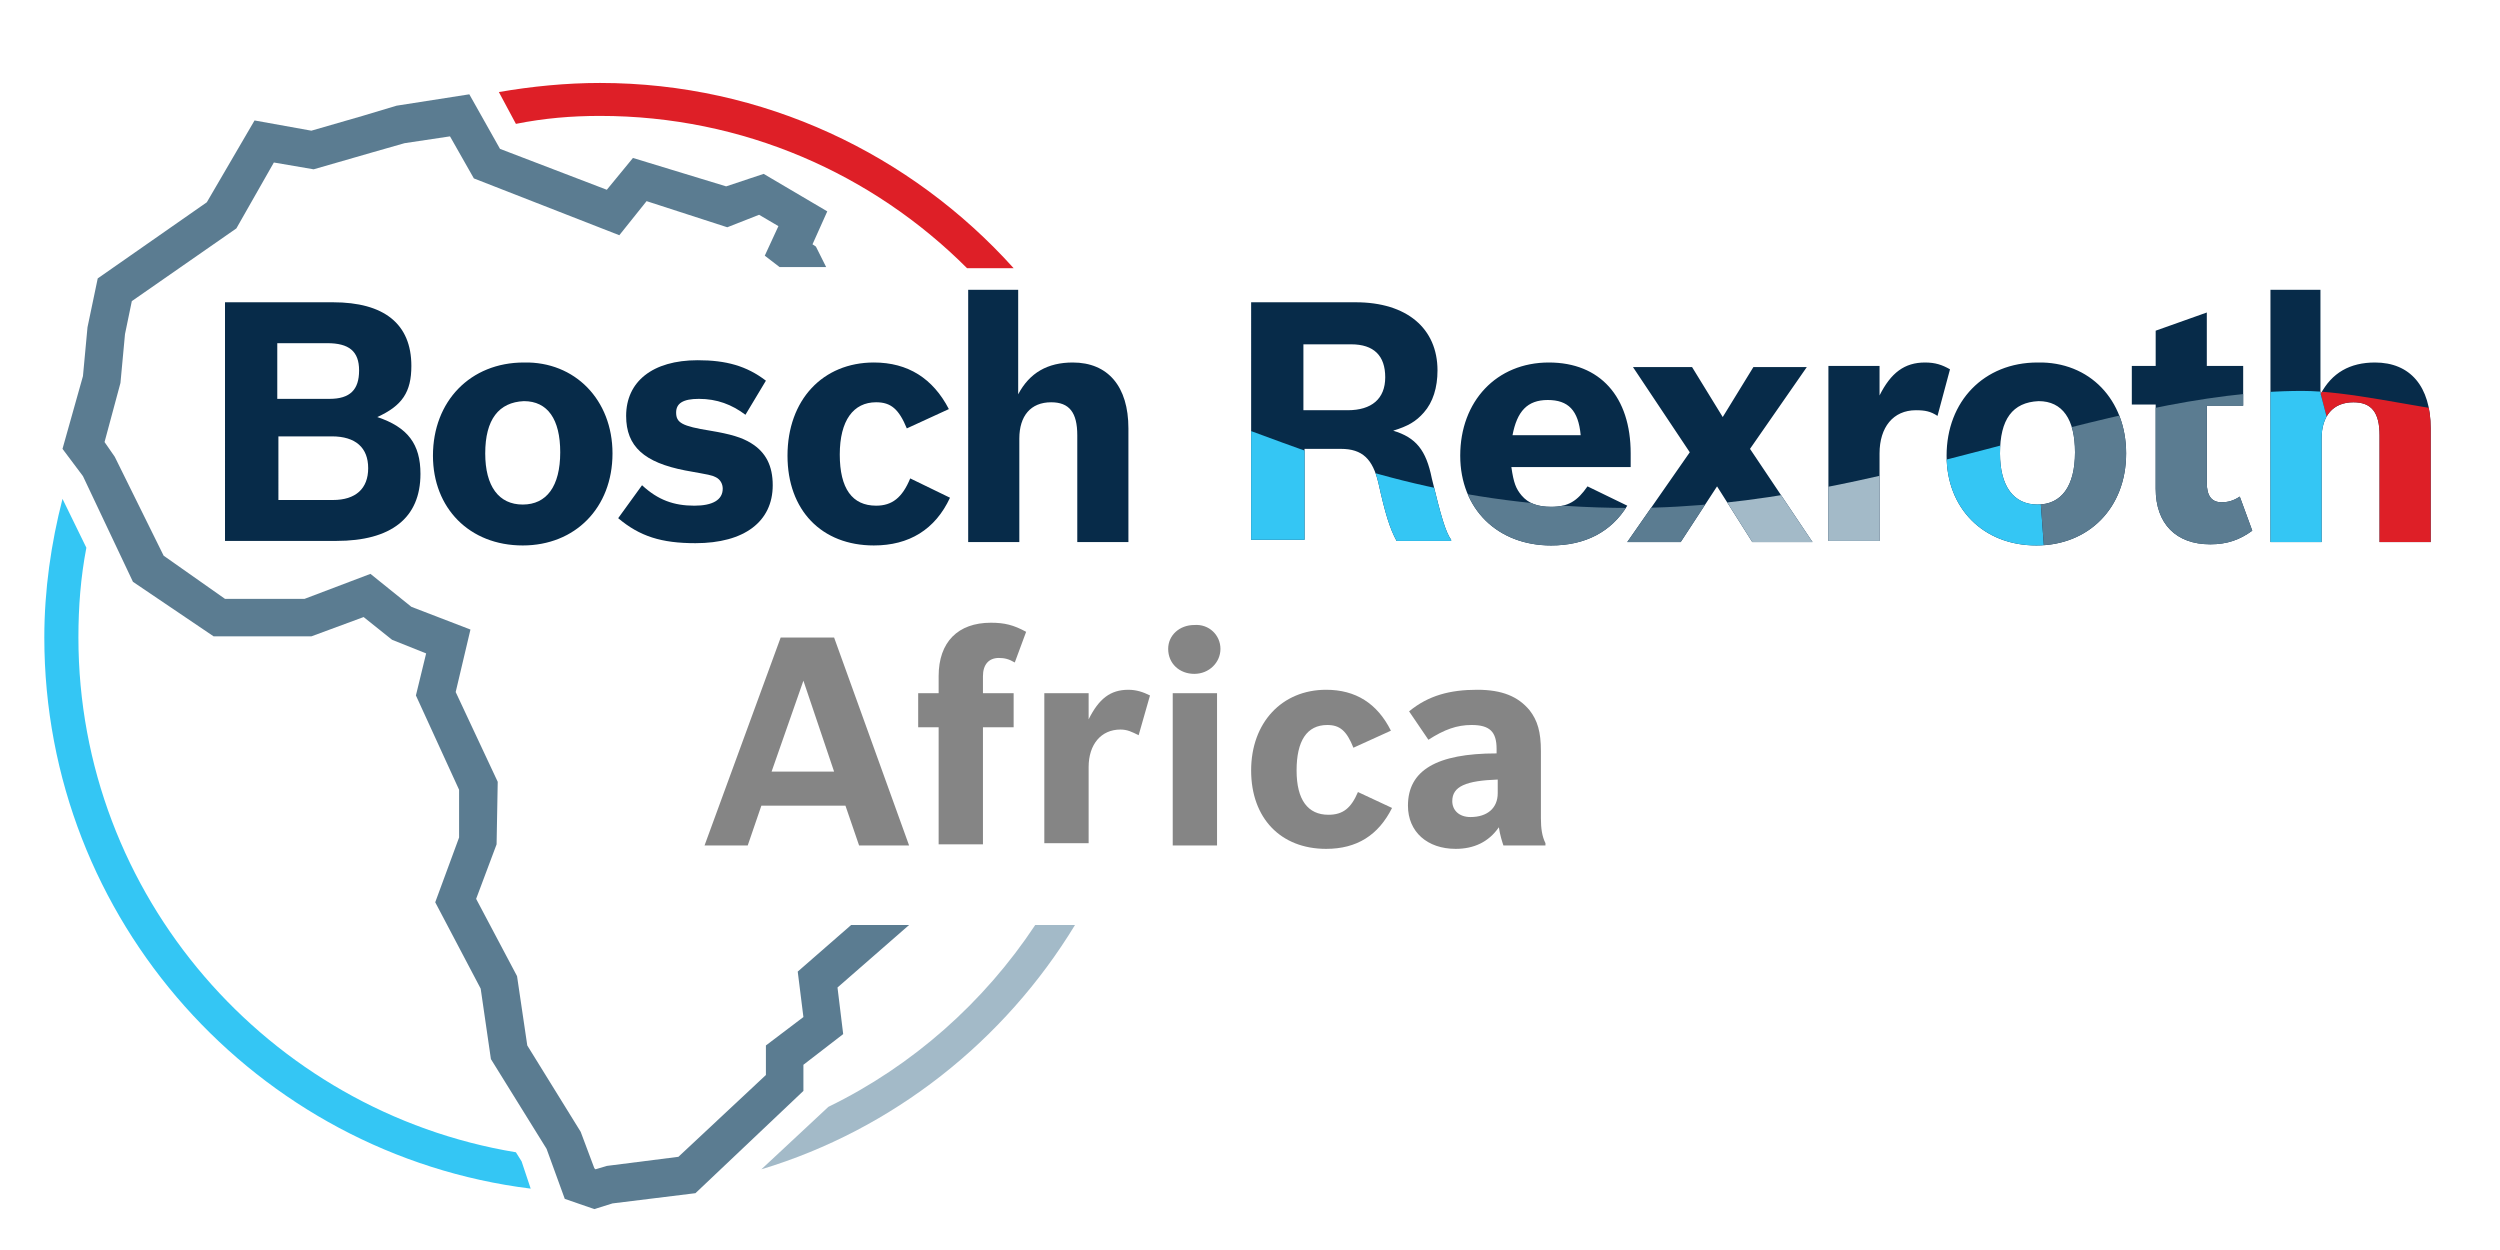 <svg xmlns="http://www.w3.org/2000/svg" xmlns:xlink="http://www.w3.org/1999/xlink" id="Layer_1" x="0px" y="0px" viewBox="0 0 220 110" style="enable-background:new 0 0 220 110;" xml:space="preserve"><style type="text/css">	.st0{fill:#072B49;}	.st1{fill:#5B7C91;}	.st2{fill:#34C6F4;}	.st3{fill:#A3BAC8;}	.st4{fill:#DE1F27;}	.st5{clip-path:url(#SVGID_00000069393432645719077030000005044957171952136374_);}	.st6{clip-path:url(#SVGID_00000133509039986967865260000011635750439696765627_);fill:none;}	.st7{clip-path:url(#SVGID_00000133509039986967865260000011635750439696765627_);}	.st8{fill:#858585;}</style><g>	<path class="st0" d="M19.8,26.6h9.5c4.5,0,6.9,1.9,6.9,5.6c0,2.3-0.8,3.5-3,4.5c2.7,0.9,3.8,2.4,3.8,5c0,3.9-2.6,5.9-7.4,5.9h-9.8  V26.6z M29,35.1c1.8,0,2.6-0.8,2.6-2.5c0-1.7-0.9-2.4-2.8-2.4h-4.4v4.9H29z M29.3,44c2,0,3.1-1,3.1-2.8c0-1.8-1.1-2.8-3.2-2.8h-4.7  V44H29.3z"></path>	<path class="st0" d="M53.9,39.9c0,4.8-3.3,8.1-7.9,8.1c-4.7,0-7.9-3.3-7.9-7.9c0-4.8,3.3-8.2,8-8.2C50.6,31.8,53.9,35.2,53.9,39.9z   M42.7,39.9c0,2.9,1.2,4.5,3.3,4.5c2.1,0,3.3-1.6,3.3-4.6c0-2.9-1.1-4.5-3.2-4.5C43.9,35.4,42.7,36.9,42.7,39.9z"></path>	<path class="st0" d="M65.6,36.5c-1.2-0.9-2.5-1.4-4.1-1.4c-1.4,0-2,0.4-2,1.2c0,0.9,0.5,1.2,3,1.6c1.8,0.3,2.8,0.6,3.6,1.1  c1.3,0.8,1.9,2,1.9,3.7c0,3.2-2.5,5.1-6.8,5.1c-3,0-4.9-0.6-6.8-2.2l2.1-2.9c1.4,1.3,2.8,1.8,4.6,1.8c1.6,0,2.5-0.5,2.5-1.5  c0-0.4-0.2-0.8-0.6-1c-0.4-0.2-0.5-0.2-2.7-0.6c-3.6-0.7-5.2-2.1-5.2-4.8c0-3,2.3-4.9,6.3-4.9c2.5,0,4.3,0.5,6,1.8L65.6,36.5z"></path>	<path class="st0" d="M83.6,43.8C82.3,46.6,80,48,76.9,48c-4.6,0-7.6-3.1-7.6-7.9c0-4.9,3.1-8.2,7.6-8.2c3,0,5.2,1.4,6.6,4.1  l-3.7,1.7c-0.7-1.7-1.4-2.3-2.7-2.3c-2,0-3.2,1.6-3.2,4.6c0,3,1.1,4.5,3.2,4.5c1.4,0,2.3-0.7,3-2.4L83.6,43.8z"></path>	<path class="st0" d="M85.1,25.5h4.5v9.2c1-1.9,2.6-2.8,4.8-2.8c3.1,0,4.9,2.1,4.9,5.8v10h-4.5v-9.4c0-2-0.7-2.9-2.3-2.9  c-1.8,0-2.8,1.2-2.8,3.2v9.1h-4.5V25.5z"></path></g><g>	<polygon class="st1" points="80,81.4 74.9,81.4 70.2,85.5 70.7,89.5 67.4,92 67.4,94.6 59.7,101.8 53.4,102.6 52.4,102.9   52.3,102.8 51.1,99.6 46.4,92 45.5,85.9 41.9,79.1 43.7,74.3 43.8,68.8 40.1,60.9 41.4,55.4 36.2,53.4 32.6,50.5 26.8,52.7   19.8,52.7 14.4,48.9 10.1,40.2 9.2,38.9 10.6,33.7 11,29.4 11.6,26.5 20.8,20.1 24.1,14.3 27.6,14.9 32.8,13.4 35.6,12.6 39.6,12   41.7,15.7 54.5,20.7 56.9,17.7 64,20 66.8,18.9 68.5,19.9 67.3,22.5 68.6,23.5 72.7,23.5 71.8,21.7 71.5,21.5 72.8,18.6 67.2,15.3   63.9,16.4 55.7,13.9 53.4,16.7 44,13.1 41.3,8.3 34.9,9.3 31.9,10.2 27.4,11.5 22.4,10.6 18.2,17.8 8.6,24.5 7.7,28.8 7.3,33.1   5.5,39.5 7.3,41.9 11.7,51.2 18.8,56 27.4,56 32,54.3 34.5,56.3 37.5,57.5 36.6,61.2 40.4,69.5 40.4,73.7 38.3,79.4 42.3,87   43.2,93.2 48.1,101.1 49.7,105.5 52.3,106.4 53.9,105.9 61.2,105 70.7,96 70.7,93.7 74.2,91 73.7,86.9  "></polygon>	<path class="st2" d="M45.9,102.2l-0.5-0.8C23.6,97.8,6.9,78.8,6.9,56.1c0-2.7,0.2-5.3,0.7-7.9l-2.1-4.3c-1,3.9-1.6,8-1.6,12.2  c0,24.9,18.7,45.5,42.8,48.5L45.9,102.2z"></path>	<path class="st3" d="M91.1,81.4c-4.5,6.8-10.8,12.4-18.2,16l-5.9,5.5c11.6-3.5,21.4-11.3,27.6-21.5H91.1z"></path>	<path class="st4" d="M52.8,10.2c12.6,0,24,5.1,32.3,13.4h4.1c-9-10-22-16.3-36.4-16.3c-3,0-6,0.3-8.9,0.8l1.5,2.8  C47.9,10.4,50.3,10.2,52.8,10.2z"></path></g><g>	<path class="st0" d="M110.1,26.6h9.2c4.5,0,7.2,2.3,7.2,6c0,1.5-0.4,2.8-1.2,3.7c-0.7,0.8-1.4,1.2-2.7,1.6c2,0.6,2.9,1.7,3.4,4.2  c0.8,3.3,1.2,4.7,1.7,5.4v0.1h-4.8c-0.6-1.1-1-2.4-1.6-5.1c-0.5-2.1-1.4-3-3.3-3h-3.2v8h-4.7V26.6z M118.6,36.1  c2.1,0,3.3-1,3.3-2.9c0-1.9-1-2.9-3-2.9h-4.2v5.8H118.6z M143.2,44.5c-1.4,2.3-3.7,3.5-6.7,3.5c-4.7,0-8-3.2-8-7.9  c0-4.8,3.2-8.2,7.8-8.2c4.5,0,7.2,3,7.2,8v1.2h-10.5c0.2,1.4,0.4,1.9,0.9,2.5c0.6,0.7,1.4,1,2.6,1c1.5,0,2.3-0.5,3.2-1.8  L143.2,44.5z M139.1,38.3c-0.2-2.2-1.1-3.1-2.9-3.1c-1.8,0-2.7,1-3.1,3.1H139.1z M148.7,39.8l-5-7.5h5.2l2.7,4.4l2.7-4.4h4.7  l-5,7.2l5.5,8.2h-5.3l-3.1-4.9l-3.2,4.9h-4.7L148.7,39.8z M160.9,32.2h4.5v2.6c1-2,2.2-2.9,4-2.9c0.9,0,1.5,0.2,2.2,0.6l-1.1,4.1  c-0.6-0.4-1.1-0.5-1.9-0.5c-2,0-3.2,1.5-3.2,3.8v7.7h-4.5V32.2z M187.1,39.9c0,4.8-3.3,8.1-7.9,8.1c-4.7,0-7.9-3.3-7.9-7.9  c0-4.8,3.3-8.2,8-8.2C183.9,31.8,187.1,35.2,187.1,39.9z M176,39.9c0,2.9,1.2,4.5,3.3,4.5c2.1,0,3.3-1.6,3.3-4.6  c0-2.9-1.1-4.5-3.2-4.5C177.1,35.4,176,36.9,176,39.9z M187.6,32.2h2.1v-3.1l4.5-1.6v4.7h3.2v3.5h-3.2v6.8c0,1.1,0.4,1.7,1.3,1.7  c0.5,0,1-0.1,1.6-0.5l1.1,3c-1.1,0.8-2.2,1.2-3.7,1.2c-3,0-4.8-1.8-4.8-4.9v-7.4h-2.1V32.2z M199.7,25.5h4.5v9.2  c1-1.9,2.6-2.8,4.8-2.8c3.1,0,4.9,2.1,4.9,5.8v10h-4.5v-9.4c0-2-0.7-2.9-2.3-2.9c-1.8,0-2.8,1.2-2.8,3.2v9.1h-4.5V25.5z"></path>	<g>		<defs>			<path id="SVGID_1_" d="M110.1,26.6h9.2c4.5,0,7.2,2.3,7.2,6c0,1.5-0.4,2.8-1.2,3.7c-0.7,0.8-1.4,1.2-2.7,1.6    c2,0.6,2.9,1.7,3.4,4.2c0.8,3.3,1.2,4.7,1.7,5.4v0.1h-4.8c-0.6-1.1-1-2.4-1.6-5.1c-0.5-2.1-1.4-3-3.3-3h-3.2v8h-4.7V26.6z     M118.6,36.1c2.1,0,3.3-1,3.3-2.9c0-1.9-1-2.9-3-2.9h-4.2v5.8H118.6z M143.2,44.5c-1.4,2.3-3.7,3.5-6.7,3.5c-4.7,0-8-3.2-8-7.9    c0-4.8,3.2-8.2,7.8-8.2c4.5,0,7.2,3,7.2,8v1.2h-10.5c0.2,1.4,0.4,1.9,0.9,2.5c0.6,0.7,1.4,1,2.6,1c1.5,0,2.3-0.5,3.2-1.8    L143.2,44.5z M139.1,38.3c-0.2-2.2-1.1-3.1-2.9-3.1c-1.8,0-2.7,1-3.1,3.1H139.1z M148.7,39.8l-5-7.5h5.2l2.7,4.4l2.7-4.4h4.7    l-5,7.2l5.5,8.2h-5.3l-3.1-4.9l-3.2,4.9h-4.7L148.7,39.8z M160.9,32.2h4.5v2.6c1-2,2.2-2.9,4-2.9c0.9,0,1.5,0.2,2.2,0.6l-1.1,4.1    c-0.6-0.4-1.1-0.5-1.9-0.5c-2,0-3.2,1.5-3.2,3.8v7.7h-4.5V32.2z M187.1,39.9c0,4.8-3.3,8.1-7.9,8.1c-4.7,0-7.9-3.3-7.9-7.9    c0-4.8,3.3-8.2,8-8.2C183.9,31.8,187.1,35.2,187.1,39.9z M176,39.9c0,2.9,1.2,4.5,3.3,4.5c2.1,0,3.3-1.6,3.3-4.6    c0-2.9-1.1-4.5-3.2-4.5C177.1,35.4,176,36.9,176,39.9z M187.6,32.2h2.1v-3.1l4.5-1.6v4.7h3.2v3.5h-3.2v6.8c0,1.1,0.4,1.7,1.3,1.7    c0.5,0,1-0.1,1.6-0.5l1.1,3c-1.1,0.8-2.2,1.2-3.7,1.2c-3,0-4.8-1.8-4.8-4.9v-7.4h-2.1V32.2z M199.7,25.5h4.5v9.2    c1-1.9,2.6-2.8,4.8-2.8c3.1,0,4.9,2.1,4.9,5.8v10h-4.5v-9.4c0-2-0.7-2.9-2.3-2.9c-1.8,0-2.8,1.2-2.8,3.2v9.1h-4.5V25.5z"></path>		</defs>		<clipPath id="SVGID_00000065076635345031751770000002462367572892655006_">			<use xlink:href="#SVGID_1_" style="overflow:visible;"></use>		</clipPath>		<g style="clip-path:url(#SVGID_00000065076635345031751770000002462367572892655006_);">			<defs>				<path id="SVGID_00000177478734265016918830000013479404337571561119_" d="M216.5,36.3c-4.1-0.5-9.9-1.9-13.9-1.9     c-17.5,0-37.1,10.3-59.1,10.3c-16,0-26.4-4.2-33.5-6.8v12h106.5V36.3z"></path>			</defs>			<clipPath id="SVGID_00000144324434665959949830000008873190199961234358_">				<use xlink:href="#SVGID_00000177478734265016918830000013479404337571561119_" style="overflow:visible;"></use>			</clipPath>							<rect x="110.1" y="21.7" style="clip-path:url(#SVGID_00000144324434665959949830000008873190199961234358_);fill:none;" width="106.5" height="26.5"></rect>			<g style="clip-path:url(#SVGID_00000144324434665959949830000008873190199961234358_);">				<polygon class="st4" points="208.2,49.9 216.5,49.9 216.5,32.3 203.6,32.3     "></polygon>				<polygon class="st2" points="198.7,49.9 208.2,49.9 203.6,32.3 198.7,32.3     "></polygon>				<polygon class="st2" points="170.6,49.9 180,49.9 178.7,32.3 170.6,32.3     "></polygon>				<rect x="110.1" y="32.3" class="st2" width="18" height="17.6"></rect>				<rect x="150.8" y="32.3" class="st3" width="19.7" height="17.6"></rect>				<polygon class="st1" points="180,49.9 198.7,49.9 198.7,32.3 178.7,32.3     "></polygon>				<rect x="128.1" y="32.3" class="st1" width="22.7" height="17.6"></rect>			</g>		</g>	</g></g><g>	<path class="st8" d="M75.6,74.4l-1.2-3.5H67l-1.2,3.5h-3.8l6.7-18.3h4.7l6.6,18.3H75.6z M70.7,59.9l-2.8,8h5.5L70.7,59.9z"></path>	<path class="st8" d="M80.8,61h1.8v-1.5c0-3,1.7-4.7,4.6-4.7c1.2,0,2,0.2,3.1,0.8l-1,2.7c-0.5-0.3-0.9-0.4-1.4-0.4  c-0.9,0-1.4,0.6-1.4,1.6V61h2.7v3h-2.7v10.3h-3.9V64h-1.8V61z"></path>	<path class="st8" d="M91.9,61h3.9v2.3c0.9-1.8,1.9-2.6,3.5-2.6c0.7,0,1.3,0.2,1.9,0.5l-1,3.5c-0.6-0.3-1-0.5-1.6-0.5  c-1.7,0-2.8,1.3-2.8,3.3v6.7h-3.9V61z"></path>	<path class="st8" d="M107.4,57.1c0,1.2-1,2.2-2.3,2.2c-1.3,0-2.3-0.9-2.3-2.2c0-1.2,1-2.1,2.3-2.1  C106.4,54.9,107.4,55.9,107.4,57.1z M103.2,61h3.9v13.4h-3.9V61z"></path>	<path class="st8" d="M122.5,71.1c-1.2,2.4-3.1,3.6-5.8,3.6c-4,0-6.6-2.7-6.6-6.9c0-4.2,2.7-7.1,6.6-7.1c2.6,0,4.5,1.2,5.7,3.6  l-3.3,1.5c-0.6-1.5-1.2-2-2.3-2c-1.8,0-2.7,1.4-2.7,4c0,2.6,1,3.9,2.8,3.9c1.3,0,2-0.6,2.6-2L122.5,71.1z"></path>	<path class="st8" d="M132.3,74.4c-0.1-0.3-0.3-0.9-0.4-1.6c-0.9,1.3-2.2,1.9-3.8,1.9c-2.5,0-4.2-1.5-4.2-3.8c0-3.1,2.5-4.6,7.8-4.6  v-0.4c0-1.5-0.6-2.1-2.2-2.1c-1.3,0-2.4,0.4-3.8,1.3l-1.7-2.5c1.7-1.4,3.6-1.9,6-1.9c2.2,0,3.6,0.6,4.6,1.8c0.7,0.9,1,1.9,1,3.6V72  c0,0.9,0.1,1.6,0.4,2.2v0.2H132.3z M131.8,68.6c-2.8,0.1-4,0.6-4,1.9c0,0.8,0.6,1.4,1.6,1.4c1.5,0,2.4-0.8,2.4-2.1V68.6z"></path></g></svg>